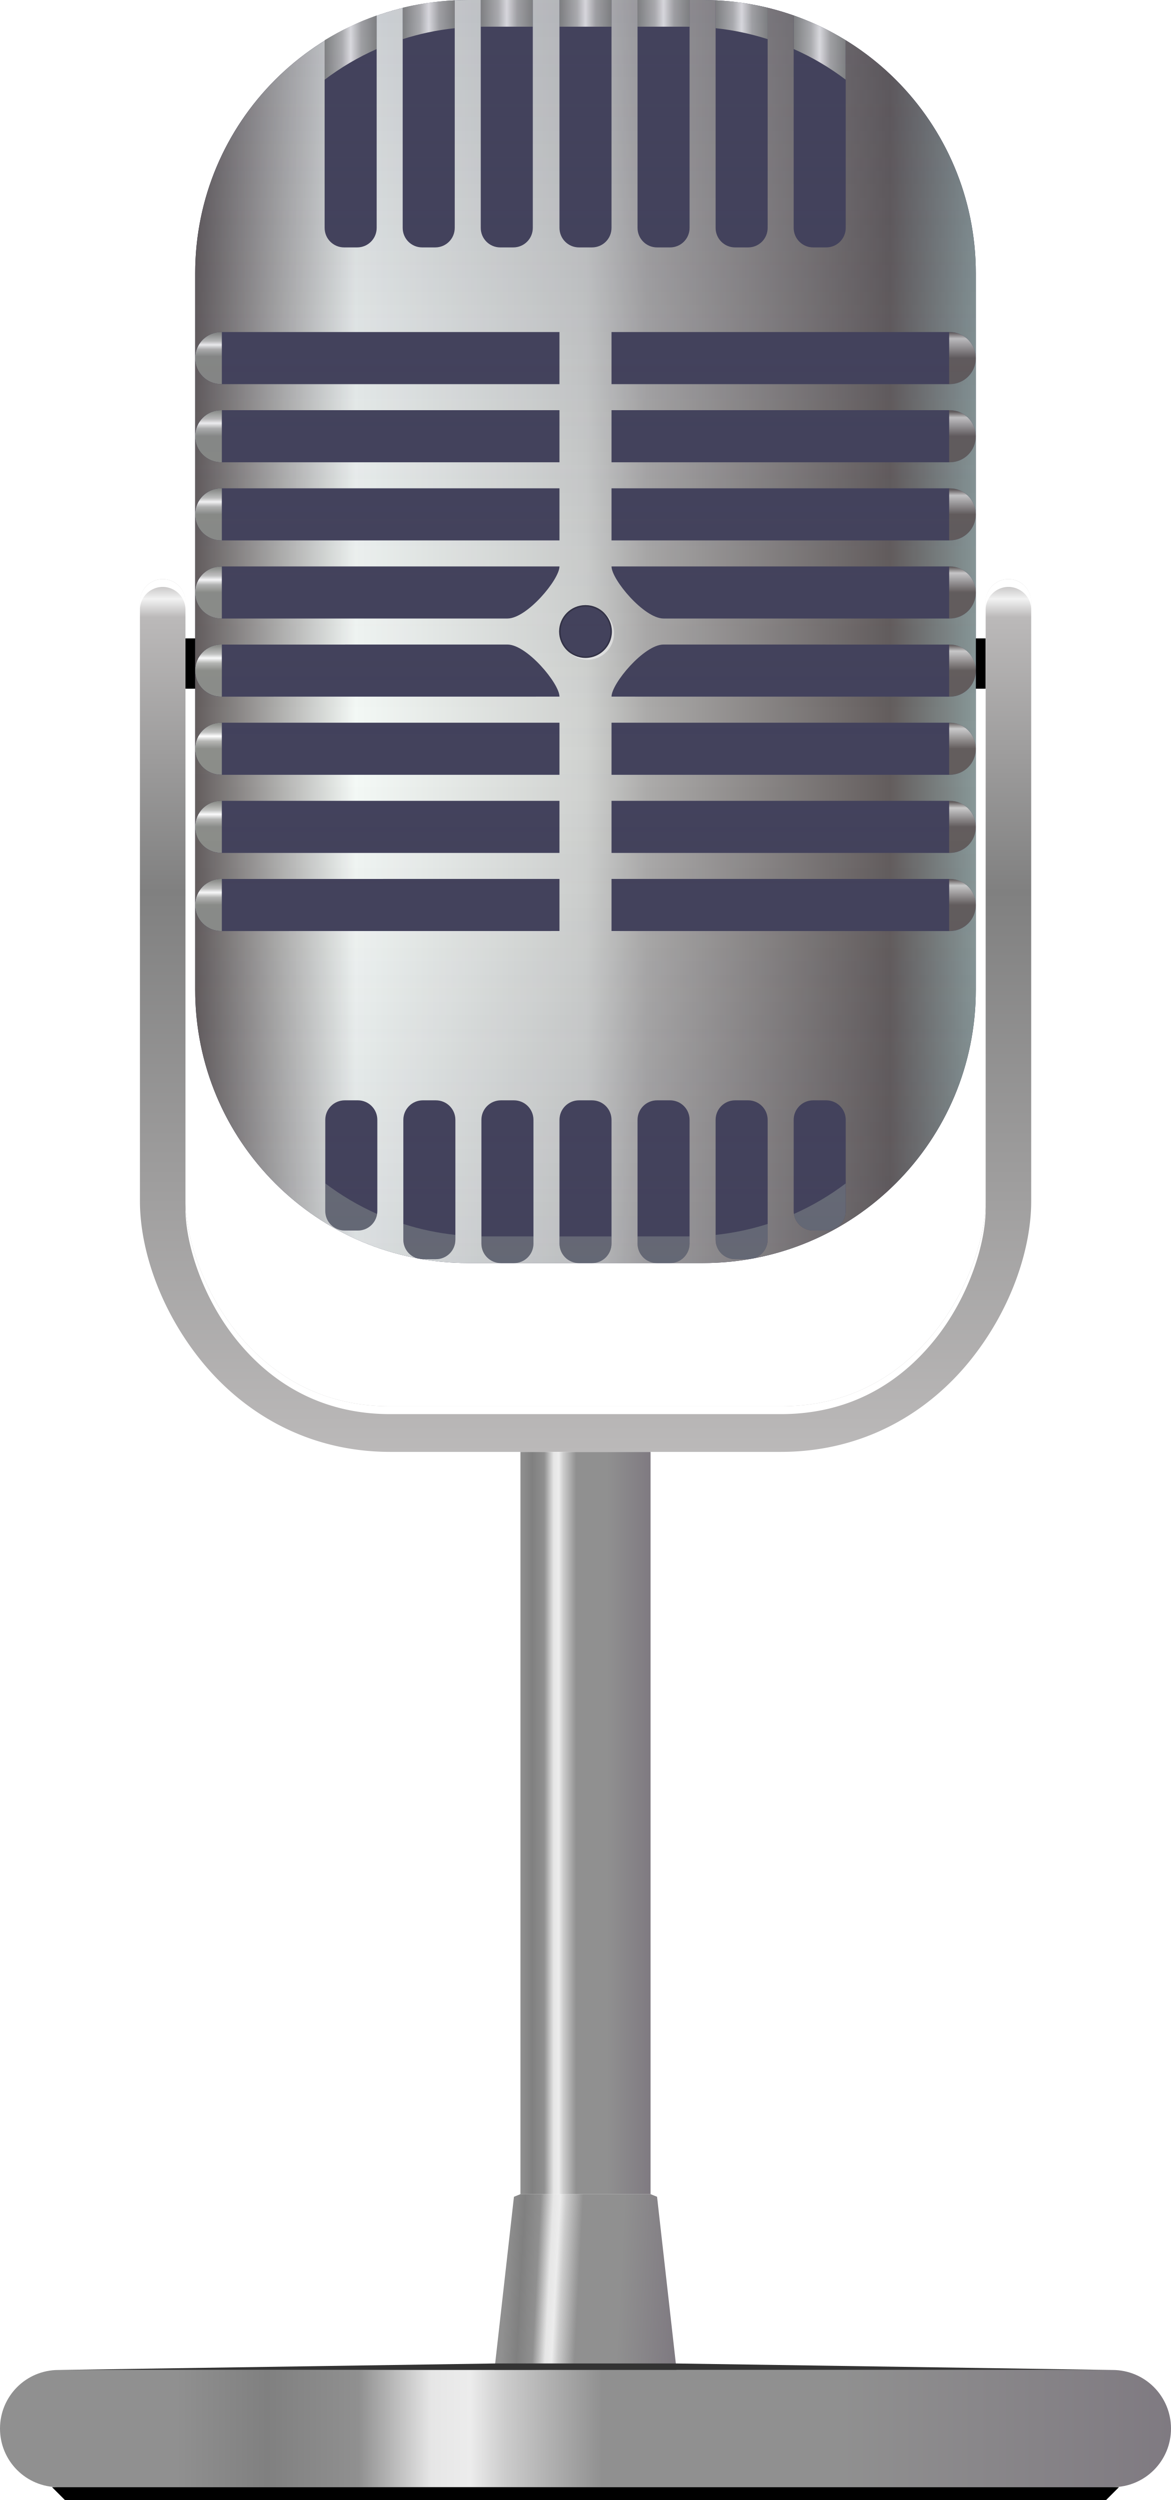 <?xml version="1.0" encoding="UTF-8"?>
<svg version="1.1" viewBox="0 0 900 1920" xmlns="http://www.w3.org/2000/svg" xmlns:xlink="http://www.w3.org/1999/xlink">
<defs>
<linearGradient id="c">
<stop stop-color="#909090" offset="0"/>
<stop stop-color="#808080" offset=".091"/>
<stop stop-color="#909090" offset=".183"/>
<stop stop-color="#e6e6e6" offset=".256"/>
<stop stop-color="#ececec" offset=".295"/>
<stop stop-color="#ccc" offset=".33"/>
<stop stop-color="#909090" offset=".428"/>
<stop stop-color="#909090" offset=".667"/>
<stop stop-color="#7f7a81" offset="1"/>
</linearGradient>
<linearGradient id="b">
<stop stop-color="#635d5d" offset="0"/>
<stop stop-color="#ccc" offset=".765"/>
<stop stop-color="#635d5d" offset="1"/>
</linearGradient>
<linearGradient id="a">
<stop stop-color="#8c8e8a" offset="0"/>
<stop stop-color="#c5c6c4" offset=".339"/>
<stop stop-color="#fff" offset=".5"/>
<stop stop-color="#b7b8b6" offset=".698"/>
<stop stop-color="#8c8e8a" stop-opacity=".998" offset="1"/>
</linearGradient>
<linearGradient id="af" x1="6460" x2="7060" y1="527.37" y2="527.37" gradientUnits="userSpaceOnUse">
<stop stop-color="#635d5d" offset="0"/>
<stop stop-color="#f5faf7" offset=".205"/>
<stop stop-color="#d0d2d0" offset=".501"/>
<stop stop-color="#acabaa" offset=".579"/>
<stop stop-color="#635d5d" offset=".89"/>
<stop stop-color="#899999" offset="1"/>
</linearGradient>
<linearGradient id="ae" x1="6740" x2="6780" y1="52.625" y2="52.625" gradientUnits="userSpaceOnUse" xlink:href="#a"/>
<linearGradient id="ad" x1="6799.5" x2="6840.5" y1="52.643" y2="52.643" gradientUnits="userSpaceOnUse" xlink:href="#a"/>
<linearGradient id="ac" x1="6859.5" x2="6900.5" y1="57.612" y2="57.612" gradientUnits="userSpaceOnUse" xlink:href="#a"/>
<linearGradient id="ab" x1="6919.5" x2="6960.5" y1="79.072" y2="79.072" gradientUnits="userSpaceOnUse" xlink:href="#a"/>
<linearGradient id="aa" x1="6679" x2="6720" y1="52.643" y2="52.643" gradientUnits="userSpaceOnUse" xlink:href="#a"/>
<linearGradient id="z" x1="6619" x2="6660" y1="57.612" y2="57.612" gradientUnits="userSpaceOnUse" xlink:href="#a"/>
<linearGradient id="y" x1="6559" x2="6600" y1="79.072" y2="79.072" gradientUnits="userSpaceOnUse" xlink:href="#a"/>
<linearGradient id="x" x1="6481" x2="6481" y1="298.24" y2="316.07" gradientUnits="userSpaceOnUse" xlink:href="#a"/>
<linearGradient id="w" x1="6481" x2="6481" y1="718.21" y2="737.35" gradientUnits="userSpaceOnUse" xlink:href="#a"/>
<linearGradient id="v" x1="6481" x2="6481" y1="658.21" y2="677.35" gradientUnits="userSpaceOnUse" xlink:href="#a"/>
<linearGradient id="u" x1="6481" x2="6481" y1="598.21" y2="617.35" gradientUnits="userSpaceOnUse" xlink:href="#a"/>
<linearGradient id="t" x1="6481" x2="6481" y1="538.21" y2="557.35" gradientUnits="userSpaceOnUse" xlink:href="#a"/>
<linearGradient id="s" x1="6481" x2="6481" y1="477.85" y2="497.38" gradientUnits="userSpaceOnUse" xlink:href="#a"/>
<linearGradient id="r" x1="6481" x2="6481" y1="418.24" y2="437.38" gradientUnits="userSpaceOnUse" xlink:href="#a"/>
<linearGradient id="q" x1="6481" x2="6481" y1="357.47" y2="377.38" gradientUnits="userSpaceOnUse" xlink:href="#a"/>
<linearGradient id="p" x1="7039.5" x2="7039.5" y1="317.38" y2="297.74" gradientUnits="userSpaceOnUse" xlink:href="#b"/>
<linearGradient id="o" x1="7039" x2="7039" y1="557.35" y2="537.8" gradientUnits="userSpaceOnUse" xlink:href="#b"/>
<linearGradient id="n" x1="7039" x2="7039" y1="617.35" y2="597.26" gradientUnits="userSpaceOnUse" xlink:href="#b"/>
<linearGradient id="m" x1="7039" x2="7039" y1="677.35" y2="658.35" gradientUnits="userSpaceOnUse" xlink:href="#b"/>
<linearGradient id="l" x1="7039" x2="7039" y1="737.35" y2="717.8" gradientUnits="userSpaceOnUse" xlink:href="#b"/>
<linearGradient id="k" x1="7039" x2="7039" y1="497.38" y2="477.83" gradientUnits="userSpaceOnUse" xlink:href="#b"/>
<linearGradient id="j" x1="7039" x2="7039" y1="437.38" y2="418.37" gradientUnits="userSpaceOnUse" xlink:href="#b"/>
<linearGradient id="i" x1="7039" x2="7039" y1="377.38" y2="358.64" gradientUnits="userSpaceOnUse" xlink:href="#b"/>
<filter id="ai" x="-.012" y="-.012" width="1.025" height="1.023" color-interpolation-filters="sRGB">
<feGaussianBlur stdDeviation="0.176"/>
</filter>
<filter id="ah" x="-.024" y="-.024" width="1.048" height="1.048" color-interpolation-filters="sRGB">
<feGaussianBlur stdDeviation="0.406"/>
</filter>
<clipPath id="aj">
<circle cx="6760" cy="527.36" r="20.286" fill="#43425c"/>
</clipPath>
<linearGradient id="h" x1="7060" x2="7060" y1="1408.4" y2="-165.89" gradientUnits="userSpaceOnUse">
<stop stop-color="#43425c" offset="0"/>
<stop stop-color="#43425c" stop-opacity="0" offset=".5"/>
<stop stop-color="#43425c" offset="1"/>
</linearGradient>
<linearGradient id="g" x1="7102.5" x2="7102.5" y1="1158.1" y2="489.62" gradientUnits="userSpaceOnUse">
<stop stop-color="#bbb9b9" offset="0"/>
<stop stop-color="#808080" offset=".645"/>
<stop stop-color="#bbb9b9" offset=".96"/>
<stop stop-color="#f2f2f2" offset=".981"/>
<stop stop-color="#bbb9b9" offset="1"/>
</linearGradient>
<filter id="ag" x="-.012" y="-.012" width="1.023" height="1.025" color-interpolation-filters="sRGB">
<feGaussianBlur stdDeviation="3.316"/>
</filter>
<linearGradient id="f" x1="6710" x2="6810" y1="1442.4" y2="1442.4" gradientUnits="userSpaceOnUse" xlink:href="#c"/>
<linearGradient id="e" x1="6445.7" x2="7210.5" y1="1907.4" y2="1907.4" gradientUnits="userSpaceOnUse" xlink:href="#c"/>
<linearGradient id="d" x1="6698.4" x2="6830.6" y1="1787.9" y2="1794.9" gradientUnits="userSpaceOnUse" xlink:href="#c"/>
</defs>
<g transform="translate(-6310,-42.375)">
<rect x="6452.5" y="532.63" width="615" height="38.642" fill-rule="evenodd"/>
<path d="m6670 42.375c-116.34 0-210 93.66-210 210v550c0 116.34 93.66 210 210 210h180c116.34 0 210-93.66 210-210v-550c0-116.34-93.66-210-210-210h-180z" fill="#43425c"/>
<path d="m6740 42.375v20.5h40v-20.5h-40z" fill="url(#ae)"/>
<path d="m6800 42.375v20.5h38.375c0.542 0 1.084 0.027 1.625 0.031v-20.531h-40z" fill="url(#ad)"/>
<path d="m6860 42.625v21.406c13.811 1.464 27.182 4.31 40 8.406v-24.094-0.031c-0.32-0.078-0.648-0.143-0.969-0.219-0.994-0.236-2.001-0.465-3-0.688-0.304-0.068-0.601-0.153-0.906-0.219-0.898-0.195-1.785-0.379-2.688-0.562-0.218-0.044-0.438-0.081-0.656-0.125-1.496-0.3-2.993-0.576-4.5-0.844-1.447-0.257-2.918-0.491-4.375-0.719-0.283-0.044-0.56-0.113-0.844-0.156-0.581-0.088-1.167-0.166-1.75-0.25-1.16-0.167-2.334-0.321-3.5-0.469-3.511-0.444-7.029-0.793-10.594-1.062-1.782-0.135-3.58-0.253-5.375-0.344-0.28-0.014-0.564-0.018-0.844-0.031z" fill="url(#ac)"/>
<path d="m6920 54.25v25.781c14.296 6.323 27.704 14.239 40 23.562v-30.312c-1.565-0.96-3.158-1.893-4.75-2.812-1.189-0.687-2.39-1.367-3.594-2.031-0.408-0.225-0.809-0.465-1.219-0.688-0.062-0.033-0.126-0.06-0.188-0.094-0.744-0.403-1.5-0.793-2.25-1.188-0.753-0.396-1.491-0.8-2.25-1.188-0.062-0.032-0.125-0.062-0.188-0.094-1.449-0.738-2.907-1.451-4.375-2.156-0.197-0.095-0.396-0.187-0.594-0.281-1.337-0.637-2.679-1.266-4.031-1.875-0.865-0.39-1.722-0.778-2.594-1.156-1.119-0.486-2.246-0.971-3.375-1.438-0.052-0.021-0.104-0.041-0.156-0.062-0.147-0.06-0.291-0.127-0.438-0.188-1.571-0.644-3.159-1.237-4.75-1.844-1.739-0.664-3.489-1.319-5.25-1.938z" fill="url(#ab)"/>
<path d="m6740 991.88v5.5c0 8.31 6.69 15 15 15h10c8.31 0 15-6.69 15-15v-5.5h-40z" fill="#6a6e79"/>
<path d="m6840 991.84c-0.541 4e-3 -1.083 0.031-1.625 0.031h-38.375v5.5c0 8.31 6.69 15 15 15h10c8.31 0 15-6.69 15-15v-5.531z" fill="#6a6e79"/>
<path d="m6900 982.31c-12.818 4.096-26.189 6.943-40 8.406v3.656c0 8.31 6.69 15 15 15h10c0.318 0 0.624-0.043 0.938-0.063 1.173-0.201 2.365-0.405 3.531-0.625 0.022 0 0.041-0.027 0.062-0.031 6.079-1.914 10.469-7.554 10.469-14.281v-12.062z" fill="#6a6e79"/>
<path d="m6960 951.16c-12.241 9.281-25.589 17.16-39.812 23.469 1.084 7.23 7.271 12.75 14.812 12.75h10c8.31 0 15-6.69 15-15v-21.219z" fill="#6a6e79"/>
<path d="m7039.5 297.38v40h0.5c11.08 0 20-8.92 20-20s-8.92-20-20-20h-0.5z" fill="url(#p)"/>
<path d="m7039.5 357.38v40h0.5c11.08 0 20-8.92 20-20s-8.92-20-20-20h-0.5z" fill="url(#i)"/>
<path d="m7039.5 417.38v40h0.5c11.08 0 20-8.92 20-20s-8.92-20-20-20h-0.5z" fill="url(#j)"/>
<path d="m7039.5 477.38v40h0.5c11.08 0 20-8.92 20-20s-8.92-20-20-20h-0.5z" fill="url(#k)"/>
<path d="m6480.5 297.38v40h-0.5c-11.08 0-20-8.92-20-20s8.92-20 20-20h0.5z" fill="url(#x)"/>
<path d="m6480.5 357.38v40h-0.5c-11.08 0-20-8.92-20-20s8.92-20 20-20h0.5z" fill="url(#q)"/>
<path d="m6480.5 417.38v40h-0.5c-11.08 0-20-8.92-20-20s8.92-20 20-20h0.5z" fill="url(#r)"/>
<path d="m6480.5 477.38v40h-0.5c-11.08 0-20-8.92-20-20s8.92-20 20-20h0.5z" fill="url(#s)"/>
<path d="m7039.5 757.35v-40h0.5c11.08 0 20 8.92 20 20s-8.92 20-20 20h-0.5z" fill="url(#l)"/>
<path d="m7039.5 697.35v-40h0.5c11.08 0 20 8.92 20 20s-8.92 20-20 20h-0.5z" fill="url(#m)"/>
<path d="m7039.5 637.35v-40h0.5c11.08 0 20 8.92 20 20s-8.92 20-20 20h-0.5z" fill="url(#n)"/>
<path d="m7039.5 577.35v-40h0.5c11.08 0 20 8.92 20 20s-8.92 20-20 20h-0.5z" fill="url(#o)"/>
<path d="m6480.5 757.35v-40h-0.5c-11.08 0-20 8.92-20 20s8.92 20 20 20h0.5z" fill="url(#w)"/>
<path d="m6480.5 697.35v-40h-0.5c-11.08 0-20 8.92-20 20s8.92 20 20 20h0.5z" fill="url(#v)"/>
<path d="m6480.5 637.35v-40h-0.5c-11.08 0-20 8.92-20 20s8.92 20 20 20h0.5z" fill="url(#u)"/>
<path d="m6480.5 577.35v-40h-0.5c-11.08 0-20 8.92-20 20s8.92 20 20 20h0.5z" fill="url(#t)"/>
<path d="m6719.5 42.375v20.5h-38.375c-0.542 0-1.084 0.027-1.625 0.031v-20.531h40z" fill="url(#aa)"/>
<path d="m6659.5 42.625v21.406c-13.811 1.464-27.182 4.31-40 8.406v-24.094-0.031c0.32-0.078 0.648-0.143 0.969-0.219 0.994-0.236 2.001-0.465 3-0.688 0.304-0.068 0.601-0.153 0.906-0.219 0.898-0.195 1.785-0.379 2.688-0.562 0.218-0.044 0.438-0.081 0.656-0.125 1.496-0.3 2.993-0.576 4.5-0.844 1.447-0.257 2.918-0.491 4.375-0.719 0.283-0.044 0.56-0.113 0.844-0.156 0.581-0.088 1.167-0.166 1.75-0.25 1.16-0.167 2.334-0.321 3.5-0.469 3.511-0.444 7.029-0.793 10.594-1.062 1.782-0.135 3.58-0.253 5.375-0.344 0.28-0.014 0.564-0.018 0.844-0.031z" fill="url(#z)"/>
<path d="m6599.5 54.25v25.781c-14.296 6.323-27.704 14.239-40 23.562v-30.312c1.565-0.96 3.158-1.893 4.75-2.812 1.189-0.687 2.39-1.367 3.594-2.031 0.408-0.225 0.809-0.465 1.219-0.688 0.062-0.033 0.126-0.06 0.188-0.094 0.744-0.403 1.5-0.793 2.25-1.188 0.753-0.396 1.491-0.8 2.25-1.188 0.062-0.032 0.125-0.062 0.188-0.094 1.449-0.738 2.907-1.451 4.375-2.156 0.197-0.095 0.396-0.187 0.594-0.281 1.337-0.637 2.679-1.266 4.031-1.875 0.865-0.39 1.722-0.778 2.594-1.156 1.119-0.486 2.246-0.971 3.375-1.438 0.052-0.021 0.104-0.041 0.156-0.062 0.147-0.06 0.291-0.127 0.438-0.188 1.571-0.644 3.159-1.237 4.75-1.844 1.739-0.664 3.489-1.319 5.25-1.938z" fill="url(#y)"/>
<path d="m6680 991.84c0.541 4e-3 1.083 0.031 1.625 0.031h38.375v5.5c0 8.31-6.69 15-15 15h-10c-8.31 0-15-6.69-15-15v-5.531z" fill="#6a6e79"/>
<path d="m6620 982.31c12.818 4.096 26.189 6.943 40 8.406v3.656c0 8.31-6.69 15-15 15h-10c-0.318 0-0.624-0.043-0.938-0.063-1.173-0.201-2.365-0.405-3.531-0.625-0.022 0-0.041-0.027-0.062-0.031-6.079-1.914-10.469-7.554-10.469-14.281v-12.062z" fill="#6a6e79"/>
<path d="m6560 951.16c12.241 9.281 25.589 17.16 39.812 23.469-1.084 7.23-7.271 12.75-14.812 12.75h-10c-8.31 0-15-6.69-15-15v-21.219z" fill="#6a6e79"/>
<path d="m6670 42.375c-3.52 0-7.023 0.112-10.5 0.281v174.72c0 8.31-6.69 15-15 15h-10c-8.31 0-15-6.69-15-15v-168.94c-6.802 1.667-13.48 3.66-20 5.969v162.97c0 8.31-6.69 15-15 15h-10c-8.31 0-15-6.69-15-15v-143.78c-59.803 36.931-99.5 103.04-99.5 178.78v65c0-11.08 8.92-20 20-20h260v40h-260c-11.08 0-20-8.92-20-20v60c0-11.08 8.92-20 20-20h260v40h-260c-11.08 0-20-8.92-20-20v60c0-11.08 8.92-20 20-20h260v40h-260c-11.08 0-20-8.92-20-20v60c0-11.08 8.92-20 20-20h260c0 9.987-25 40.001-40 40h-220c-11.08 0-20-8.92-20-20v60c0-11.08 8.92-20 20-20l220-0.031c15-8.7e-4 40 30.013 40 40l-260 0.031c-11.08 0-20-8.92-20-20v60c0-11.08 8.92-20 20-20h260v40h-260c-11.08 0-20-8.92-20-20v60c0-11.08 8.92-20 20-20h260v40h-260c-11.08 0-20-8.92-20-20v60c0-11.08 8.92-20 20-20l260-0.031v40l-260 0.031c-11.08 0-20-8.92-20-20v65c0 102.83 73.166 187.94 170.5 206.31-6.099-1.902-10.5-7.571-10.5-14.312v-92c0-8.31 6.69-15 15-15h10c8.31 0 15 6.69 15 15v92c0 8.31-6.69 15-15 15h-10c-0.318 0-0.624-0.043-0.938-0.063 11.67 1.996 23.68 3.062 35.938 3.062h25c-8.31 0-15-6.69-15-15v-95c0-8.31 6.69-15 15-15h10c8.31 0 15 6.69 15 15v95c0 8.31-6.69 15-15 15h50c-8.31 0-15-6.69-15-15v-95c0-8.31 6.69-15 15-15h10c8.31 0 15 6.69 15 15v95c0 8.31-6.69 15-15 15h50c-8.31 0-15-6.69-15-15v-95c0-8.31 6.69-15 15-15h10c8.31 0 15 6.69 15 15v95c0 8.31-6.69 15-15 15h25c12.257 0 24.267-1.066 35.938-3.062-0.313 0.019-0.619 0.063-0.938 0.063h-10c-8.31 0-15-6.69-15-15v-92c0-8.31 6.69-15 15-15h10c8.31 0 15 6.69 15 15v92c0 6.742-4.401 12.41-10.5 14.312 97.334-18.376 170.5-103.48 170.5-206.31v-65c0 11.08-8.92 20-20 20l-260-0.031v-40l260 0.031c11.08 0 20 8.92 20 20v-60c0 11.08-8.92 20-20 20h-260v-40h260c11.08 0 20 8.92 20 20v-60c0 11.08-8.92 20-20 20h-260v-40h260c11.08 0 20 8.92 20 20v-60c0 11.08-8.92 20-20 20l-260-0.031c0-9.987 25-40.001 40-40l220 0.031c11.08 0 20 8.92 20 20v-60c0 11.08-8.92 20-20 20h-220c-15 8.7e-4 -40-30.013-40-40h260c11.08 0 20 8.92 20 20v-60c0 11.08-8.92 20-20 20h-260v-40h260c11.08 0 20 8.92 20 20v-60c0 11.08-8.92 20-20 20h-260v-40h260c11.08 0 20 8.92 20 20v-60c0 11.08-8.92 20-20 20h-260v-40h260c11.08 0 20 8.92 20 20v-65c0-75.949-39.917-142.22-100-179.09v144.09c0 8.31-6.69 15-15 15h-10c-8.31 0-15-6.69-15-15v-163.12c-6.52-2.291-13.199-4.257-20-5.906v169.03c0 8.31-6.69 15-15 15h-10c-8.31 0-15-6.69-15-15v-174.75c-3.313-0.154-6.648-0.25-10-0.25h-10v175c0 8.31-6.69 15-15 15h-10c-8.31 0-15-6.69-15-15v-175h-20v175c0 8.31-6.69 15-15 15h-10c-8.31 0-15-6.69-15-15v-175h-20.5v175c0 8.31-6.69 15-15 15h-10c-8.31 0-15-6.69-15-15v-175h-9.5zm226.03 5.031c1 0.222 2.006 0.451 3 0.688-0.999-0.237-1.995-0.464-3-0.688zm34.563 10.875c1.129 0.467 2.256 0.952 3.375 1.438-1.123-0.488-2.241-0.969-3.375-1.438zm-355.59 829.09h10c8.31 0 15 6.69 15 15v70c0 8.31-6.69 15-15 15h-10c-8.31 0-15-6.69-15-15v-70c0-8.31 6.69-15 15-15zm360 0h10c8.31 0 15 6.69 15 15v70c0 8.31-6.69 15-15 15h-10c-8.31 0-15-6.69-15-15v-70c0-8.31 6.69-15 15-15z" fill="url(#af)"/>
<path d="m6434.8 487.11a17.502 17.502 0 0 0-17.25 17.75v460c0 36.418 15.096 82.635 46.531 121.84 31.436 39.209 80.738 70.656 145.97 70.656h150 150c65.23 0 114.53-31.447 145.97-70.656 31.436-39.209 46.531-85.426 46.531-121.84v-460a17.502 17.502 0 0 0-17.75-17.75 17.502 17.502 0 0 0-17.25 17.75v460c0 26.046-12.647 67.294-38.844 99.969-26.197 32.675-64.415 57.531-118.66 57.531h-150-150c-54.241 0-92.46-24.857-118.66-57.531-26.197-32.675-38.844-73.922-38.844-99.969v-460a17.502 17.502 0 0 0-17.75-17.75z" color="#000000" fill="url(#g)" style="block-progression:tb;text-decoration-line:none;text-indent:0;text-transform:none"/>
<rect x="6710" y="1157.4" width="100" height="570" ry="0" fill="url(#f)"/>
<path d="m6705 1729.4-15 133h140l-15-133-4.93-2h-100.11z" fill="url(#d)"/>
<path d="m6355 1862.4c-24.93 0-45 20.07-45 45s20.07 45 45 45h810c24.93 0 45-20.07 45-45s-20.07-45-45-45z" fill="url(#e)"/>
<path d="m6350 1952.4 10 10h800l10-10z"/>
<path d="m6691 1857.4-336 5h405 405l-336-5h-69-69z" fill="#333"/>
<circle cx="6760" cy="527.36" r="20.286" fill="#43425c"/>
<path d="m6773.8 512.5a20.286 20.286 0 0 1 6.512 14.857 20.286 20.286 0 0 1-20.285 20.287 20.286 20.286 0 0 1-12.123-4.053 20.286 20.286 0 0 0 13.771 5.426 20.286 20.286 0 0 0 20.285-20.285 20.286 20.286 0 0 0-8.16-16.232z" fill="#fff" filter="url(#ai)" opacity=".7"/>
<path d="m6760 507.08a20.286 20.286 0 0 0-20.285 20.285 20.286 20.286 0 0 0 20.285 20.287 20.286 20.286 0 0 0 20.285-20.287 20.286 20.286 0 0 0-20.285-20.285zm0 1.162a19.124 19.124 0 0 1 19.123 19.123 19.124 19.124 0 0 1-19.123 19.125 19.124 19.124 0 0 1-19.123-19.125 19.124 19.124 0 0 1 19.123-19.123z" clip-path="url(#aj)" filter="url(#ah)" opacity=".5"/>
<path d="m6670 42.375c-3.522 0-7.022 0.088-10.5 0.258v-0.008c-0.28 0.013-0.564 0.017-0.844 0.031-1.794 0.09-3.593 0.209-5.375 0.344-3.564 0.27-7.082 0.619-10.594 1.062-1.166 0.148-2.34 0.302-3.5 0.469-0.583 0.084-1.169 0.162-1.75 0.25-0.284 0.043-0.56 0.112-0.844 0.156-1.457 0.228-2.928 0.462-4.375 0.719-1.507 0.268-3.004 0.544-4.5 0.844-0.218 0.044-0.438 0.081-0.656 0.125-0.902 0.184-1.79 0.367-2.688 0.562-0.305 0.066-0.602 0.151-0.906 0.219-1 0.222-2.006 0.451-3 0.688-0.321 0.076-0.649 0.141-0.969 0.219v0.031 0.094c-0.379 0.093-0.754 0.198-1.133 0.293-0.78 0.196-1.558 0.397-2.334 0.602-0.907 0.239-1.813 0.48-2.715 0.73-0.768 0.213-1.533 0.433-2.297 0.654-0.922 0.267-1.843 0.539-2.76 0.818-0.681 0.208-1.359 0.422-2.037 0.637-1.017 0.321-2.031 0.646-3.041 0.982-0.549 0.183-1.096 0.371-1.643 0.559-0.679 0.233-1.365 0.454-2.041 0.693v-0.156c-1.761 0.619-3.511 1.274-5.25 1.938-1.591 0.607-3.179 1.2-4.75 1.844-0.147 0.06-0.291 0.127-0.438 0.188-0.052 0.021-0.104 0.041-0.156 0.062-1.129 0.467-2.256 0.952-3.375 1.438-0.871 0.378-1.729 0.766-2.594 1.156-1.352 0.609-2.695 1.238-4.031 1.875-0.197 0.094-0.397 0.187-0.594 0.281-1.468 0.705-2.926 1.419-4.375 2.156-0.062 0.032-0.126 0.062-0.188 0.094-0.759 0.387-1.497 0.791-2.25 1.188-0.75 0.394-1.506 0.784-2.25 1.188-0.062 0.033-0.126 0.06-0.188 0.094-0.41 0.223-0.811 0.462-1.219 0.688-1.204 0.664-2.405 1.344-3.594 2.031-1.592 0.92-3.185 1.852-4.75 2.812v0.312c-0.122 0.075-0.242 0.153-0.363 0.229-1.645 1.021-3.276 2.062-4.891 3.127-0.135 0.089-0.271 0.178-0.406 0.268-0.862 0.571-1.719 1.149-2.572 1.732-0.077 0.053-0.154 0.105-0.231 0.158-1.658 1.138-3.297 2.299-4.92 3.482-0.133 0.097-0.264 0.194-0.397 0.291-2.45 1.796-4.859 3.646-7.227 5.545-0.259 0.207-0.518 0.414-0.775 0.623-2.292 1.856-4.544 3.758-6.754 5.707-0.287 0.254-0.573 0.509-0.859 0.764-2.165 1.931-4.289 3.906-6.371 5.924-0.318 0.308-0.634 0.616-0.949 0.926-1.103 1.082-2.193 2.175-3.272 3.281-0.294 0.302-0.59 0.603-0.883 0.906-0.603 0.626-1.2 1.257-1.795 1.891-0.354 0.377-0.707 0.755-1.059 1.135-0.94 1.015-1.869 2.04-2.789 3.074-0.376 0.422-0.753 0.843-1.125 1.268-0.562 0.641-1.118 1.287-1.672 1.936-0.351 0.41-0.698 0.823-1.045 1.236-0.795 0.946-1.582 1.899-2.361 2.859-0.469 0.578-0.937 1.157-1.4 1.74-0.452 0.569-0.902 1.141-1.348 1.715-0.474 0.609-0.941 1.225-1.408 1.84-0.655 0.863-1.305 1.73-1.947 2.603-0.451 0.614-0.901 1.229-1.346 1.848-0.405 0.564-0.809 1.127-1.209 1.695-0.711 1.011-1.416 2.027-2.109 3.051-0.359 0.529-0.709 1.065-1.062 1.598-0.412 0.62-0.821 1.241-1.227 1.865-0.388 0.598-0.776 1.195-1.158 1.797-0.65 1.024-1.291 2.054-1.924 3.09-0.332 0.544-0.659 1.093-0.986 1.641-0.438 0.732-0.872 1.466-1.301 2.203-0.31 0.534-0.62 1.067-0.926 1.603-0.627 1.1-1.244 2.208-1.852 3.32-0.29 0.531-0.574 1.064-0.859 1.598-0.418 0.781-0.83 1.566-1.238 2.353-0.266 0.513-0.535 1.024-0.797 1.539-0.586 1.153-1.158 2.313-1.723 3.478-0.252 0.521-0.502 1.043-0.75 1.566-0.422 0.889-0.836 1.782-1.246 2.678-0.208 0.456-0.42 0.91-0.625 1.367-0.563 1.254-1.11 2.516-1.649 3.783-0.177 0.417-0.353 0.835-0.527 1.254-0.494 1.183-0.978 2.372-1.451 3.566-0.078 0.197-0.161 0.391-0.238 0.588-0.522 1.332-1.026 2.672-1.522 4.018-0.168 0.457-0.335 0.915-0.5 1.373-0.488 1.354-0.97 2.711-1.432 4.078-0.053 0.156-0.102 0.313-0.154 0.469-0.415 1.24-0.816 2.488-1.209 3.738-0.148 0.47-0.295 0.94-0.439 1.412-0.42 1.372-0.83 2.749-1.223 4.133-0.075 0.264-0.147 0.53-0.221 0.795-0.356 1.275-0.7 2.555-1.033 3.84-0.085 0.327-0.169 0.653-0.252 0.98-0.37 1.458-0.728 2.922-1.068 4.393-0.073 0.316-0.141 0.633-0.213 0.949-0.279 1.233-0.547 2.47-0.805 3.711-0.079 0.383-0.159 0.765-0.236 1.148-0.293 1.457-0.575 2.919-0.838 4.387-0.062 0.346-0.119 0.693-0.18 1.039-0.219 1.257-0.428 2.518-0.625 3.783-0.056 0.359-0.114 0.717-0.168 1.076-0.226 1.507-0.434 3.02-0.629 4.537-0.04 0.31-0.077 0.621-0.115 0.932-0.169 1.368-0.326 2.739-0.469 4.115-0.029 0.281-0.062 0.562-0.09 0.844-0.152 1.525-0.287 3.056-0.406 4.59-0.031 0.397-0.057 0.795-0.086 1.193-0.1 1.384-0.19 2.771-0.264 4.162-0.011 0.215-0.026 0.429-0.037 0.645-0.078 1.571-0.134 3.148-0.178 4.729-0.01 0.377-0.019 0.755-0.027 1.133-0.036 1.609-0.06 3.22-0.06 4.838v304.97 0.025 59.975 0.025 59.975 0.025 59.975 0.025 65c0 1.73 0.023 3.454 0.065 5.174 0.013 0.535 0.038 1.067 0.055 1.602 0.036 1.155 0.074 2.311 0.129 3.461 0.032 0.681 0.075 1.36 0.113 2.039 0.059 1.029 0.122 2.057 0.195 3.082 0.05 0.703 0.107 1.404 0.164 2.106 0.081 0.988 0.168 1.973 0.262 2.957 0.067 0.701 0.137 1.402 0.211 2.102 0.108 1.025 0.225 2.047 0.348 3.068 0.077 0.64 0.154 1.28 0.236 1.918 0.133 1.023 0.279 2.041 0.426 3.059 0.098 0.676 0.191 1.353 0.295 2.027 0.167 1.081 0.348 2.157 0.531 3.232 0.093 0.545 0.178 1.092 0.275 1.635 0.29 1.627 0.6 3.246 0.928 4.859 0.065 0.319 0.137 0.635 0.203 0.953 0.273 1.31 0.553 2.617 0.85 3.918 0.122 0.534 0.253 1.065 0.379 1.598 0.253 1.07 0.508 2.138 0.777 3.201 0.156 0.617 0.319 1.231 0.48 1.846 0.251 0.958 0.507 1.913 0.771 2.865 0.189 0.679 0.383 1.357 0.578 2.033 0.264 0.914 0.533 1.826 0.809 2.734 0.195 0.644 0.392 1.287 0.594 1.928 0.31 0.986 0.629 1.966 0.953 2.945 0.183 0.552 0.362 1.106 0.549 1.656 0.382 1.123 0.777 2.241 1.178 3.356 0.149 0.415 0.292 0.833 0.443 1.246 1.131 3.089 2.334 6.144 3.603 9.162 0.127 0.302 0.26 0.6 0.389 0.9 0.501 1.174 1.006 2.345 1.527 3.508 0.231 0.515 0.47 1.026 0.705 1.539 0.438 0.956 0.879 1.91 1.33 2.857 0.271 0.569 0.548 1.135 0.824 1.701 0.422 0.865 0.846 1.728 1.279 2.586 0.306 0.607 0.616 1.211 0.928 1.814 0.442 0.855 0.892 1.705 1.346 2.553 0.299 0.559 0.597 1.118 0.9 1.674 0.481 0.88 0.972 1.754 1.465 2.627 0.302 0.535 0.601 1.073 0.908 1.605 0.554 0.961 1.122 1.914 1.691 2.865 0.248 0.415 0.491 0.835 0.742 1.248 0.824 1.355 1.66 2.702 2.514 4.037 0.166 0.26 0.339 0.515 0.506 0.773 0.711 1.101 1.429 2.196 2.16 3.283 0.268 0.399 0.543 0.792 0.815 1.19 0.627 0.918 1.256 1.835 1.897 2.742 0.362 0.513 0.731 1.02 1.098 1.529 0.552 0.767 1.106 1.532 1.668 2.291 0.406 0.548 0.817 1.093 1.228 1.637 0.581 0.769 1.166 1.536 1.758 2.297 0.36 0.464 0.722 0.926 1.086 1.387 0.657 0.831 1.323 1.654 1.992 2.475 0.356 0.436 0.711 0.873 1.07 1.307 0.651 0.785 1.312 1.562 1.975 2.338 0.39 0.456 0.776 0.916 1.17 1.369 0.788 0.906 1.587 1.803 2.391 2.695 0.249 0.277 0.492 0.559 0.742 0.834 1.053 1.158 2.12 2.303 3.199 3.438 0.407 0.427 0.822 0.846 1.232 1.27 0.701 0.724 1.401 1.448 2.111 2.162 0.464 0.466 0.936 0.925 1.404 1.387 0.655 0.646 1.311 1.291 1.975 1.928 0.515 0.494 1.035 0.984 1.555 1.473 0.64 0.602 1.282 1.203 1.93 1.797 0.541 0.496 1.087 0.988 1.633 1.478 0.619 0.556 1.242 1.108 1.867 1.656 0.58 0.509 1.162 1.017 1.748 1.52 0.647 0.555 1.299 1.103 1.953 1.65 0.539 0.451 1.077 0.905 1.621 1.352 0.746 0.612 1.501 1.213 2.256 1.815 0.501 0.4 0.999 0.804 1.504 1.199 0.768 0.601 1.547 1.191 2.324 1.781 1.104 0.839 2.218 1.667 3.34 2.484 0.584 0.426 1.164 0.856 1.752 1.275 0.724 0.516 1.455 1.02 2.186 1.527 0.574 0.398 1.145 0.799 1.723 1.191 0.736 0.5 1.478 0.99 2.221 1.48 0.57 0.377 1.139 0.754 1.713 1.125 0.756 0.489 1.517 0.971 2.279 1.451 0.575 0.362 1.152 0.722 1.73 1.078 0.768 0.473 1.538 0.941 2.312 1.404 0.569 0.34 1.14 0.677 1.713 1.012 0.821 0.48 1.643 0.957 2.471 1.426 0.506 0.287 1.017 0.567 1.525 0.85 0.863 0.48 1.725 0.96 2.596 1.428 0.459 0.247 0.923 0.485 1.385 0.729 3.5 1.847 7.055 3.604 10.67 5.256 0.1 0.046 0.199 0.093 0.299 0.139 1.026 0.467 2.061 0.918 3.096 1.369 0.454 0.198 0.907 0.399 1.363 0.594 0.915 0.391 1.836 0.772 2.758 1.15 0.557 0.229 1.114 0.458 1.674 0.682 0.951 0.381 1.906 0.752 2.863 1.119 0.5 0.192 1.002 0.382 1.504 0.57 0.974 0.365 1.951 0.724 2.932 1.074 0.517 0.185 1.036 0.366 1.555 0.547 1.015 0.354 2.031 0.704 3.053 1.043 0.376 0.124 0.754 0.243 1.131 0.365 5.281 1.717 10.655 3.231 16.113 4.533 0.27 0.064 0.538 0.132 0.809 0.195 1.191 0.279 2.389 0.542 3.588 0.801 0.366 0.079 0.731 0.161 1.098 0.238 1.195 0.251 2.395 0.49 3.598 0.721 0.213 0.041 0.424 0.087 0.637 0.127-0.012 0-0.023-0.01-0.035-0.014 0.022 0 0.044 0.01 0.066 0.014 0 6e-4 0.01 0 0.01 0 6.909 1.304 13.939 2.269 21.074 2.883 0.107 0.01 0.215 0.02 0.322 0.029 1.267 0.107 2.537 0.203 3.811 0.287 0.449 0.03 0.898 0.057 1.348 0.084 1.075 0.065 2.151 0.125 3.231 0.174 0.739 0.034 1.481 0.058 2.223 0.084 0.841 0.029 1.68 0.063 2.523 0.082 1.638 0.038 3.28 0.062 4.928 0.062h180c1.648 0 3.289-0.024 4.928-0.062 0.844-0.019 1.683-0.053 2.523-0.082 0.741-0.026 1.483-0.05 2.223-0.084 1.08-0.048 2.155-0.109 3.231-0.174 0.449-0.028 0.899-0.054 1.348-0.084 1.273-0.085 2.544-0.18 3.811-0.287 0.107-0.01 0.215-0.02 0.322-0.029 7.161-0.616 14.217-1.588 21.15-2.898-0.012 0-0.023 0.01-0.035 0.014 0.213-0.04 0.424-0.086 0.637-0.127 1.203-0.231 2.402-0.469 3.598-0.721 0.367-0.077 0.732-0.159 1.098-0.238 1.199-0.259 2.397-0.522 3.588-0.801 0.27-0.063 0.539-0.131 0.809-0.195 5.458-1.302 10.832-2.817 16.113-4.533 0.377-0.122 0.755-0.241 1.131-0.365 1.022-0.339 2.038-0.689 3.053-1.043 0.519-0.181 1.038-0.362 1.555-0.547 0.981-0.351 1.958-0.71 2.932-1.074 0.502-0.188 1.004-0.379 1.504-0.57 0.958-0.367 1.913-0.739 2.863-1.119 0.56-0.224 1.117-0.453 1.674-0.682 0.922-0.378 1.843-0.759 2.758-1.15 0.456-0.195 0.909-0.396 1.363-0.594 1.044-0.455 2.088-0.91 3.123-1.381 0.091-0.041 0.18-0.085 0.272-0.127 3.615-1.652 7.17-3.408 10.67-5.256 0.461-0.243 0.925-0.482 1.385-0.729 0.87-0.468 1.733-0.948 2.596-1.428 0.509-0.283 1.019-0.563 1.525-0.85 0.828-0.469 1.65-0.946 2.471-1.426 0.573-0.335 1.144-0.672 1.713-1.012 0.774-0.463 1.545-0.932 2.312-1.404 0.579-0.356 1.155-0.716 1.73-1.078 0.763-0.48 1.523-0.962 2.279-1.451 0.574-0.371 1.143-0.748 1.713-1.125 0.742-0.491 1.485-0.981 2.221-1.48 0.578-0.393 1.149-0.793 1.723-1.191 0.73-0.507 1.462-1.011 2.186-1.527 0.588-0.42 1.168-0.85 1.752-1.275 1.121-0.818 2.235-1.645 3.34-2.484 0.777-0.59 1.556-1.18 2.324-1.781 0.505-0.395 1.002-0.8 1.504-1.199 0.755-0.602 1.51-1.203 2.256-1.815 0.544-0.446 1.082-0.9 1.621-1.352 0.654-0.547 1.306-1.096 1.953-1.65 0.586-0.503 1.168-1.01 1.748-1.52 0.626-0.549 1.248-1.1 1.867-1.656 0.546-0.491 1.092-0.982 1.633-1.478 0.648-0.594 1.29-1.195 1.93-1.797 0.52-0.489 1.04-0.978 1.555-1.473 0.664-0.637 1.319-1.282 1.975-1.928 0.469-0.462 0.94-0.92 1.404-1.387 0.711-0.714 1.411-1.438 2.111-2.162 0.41-0.424 0.826-0.842 1.232-1.27 1.079-1.134 2.146-2.279 3.199-3.438 0.25-0.275 0.493-0.557 0.742-0.834 0.803-0.892 1.603-1.789 2.391-2.695 0.394-0.453 0.78-0.913 1.17-1.369 0.663-0.776 1.323-1.552 1.975-2.338 0.359-0.433 0.714-0.87 1.07-1.307 0.669-0.82 1.335-1.644 1.992-2.475 0.364-0.46 0.726-0.923 1.086-1.387 0.592-0.761 1.176-1.528 1.758-2.297 0.411-0.544 0.823-1.088 1.228-1.637 0.562-0.759 1.116-1.524 1.668-2.291 0.366-0.509 0.736-1.017 1.098-1.529 0.641-0.907 1.27-1.824 1.897-2.742 0.271-0.397 0.546-0.791 0.815-1.19 0.731-1.087 1.449-2.182 2.16-3.283 0.17-0.263 0.345-0.523 0.514-0.787 0.851-1.331 1.685-2.673 2.506-4.023 0.251-0.413 0.494-0.833 0.742-1.248 0.569-0.951 1.137-1.904 1.691-2.865 0.307-0.532 0.606-1.07 0.908-1.605 0.493-0.873 0.984-1.747 1.465-2.627 0.304-0.556 0.602-1.115 0.9-1.674 0.454-0.848 0.904-1.698 1.346-2.553 0.312-0.603 0.622-1.208 0.928-1.814 0.433-0.858 0.858-1.721 1.279-2.586 0.276-0.566 0.553-1.132 0.824-1.701 0.451-0.948 0.892-1.902 1.33-2.857 0.235-0.513 0.474-1.024 0.705-1.539 0.521-1.163 1.027-2.333 1.527-3.508 0.128-0.301 0.262-0.599 0.389-0.9 1.27-3.018 2.472-6.073 3.603-9.162 0.151-0.414 0.294-0.831 0.443-1.246 0.4-1.115 0.796-2.232 1.178-3.356 0.187-0.55 0.366-1.104 0.549-1.656 0.324-0.979 0.643-1.96 0.953-2.945 0.201-0.641 0.398-1.284 0.594-1.928 0.276-0.909 0.545-1.82 0.809-2.734 0.195-0.677 0.389-1.354 0.578-2.033 0.265-0.952 0.52-1.908 0.771-2.865 0.162-0.615 0.325-1.229 0.48-1.846 0.269-1.063 0.525-2.132 0.777-3.201 0.126-0.533 0.257-1.063 0.379-1.598 0.297-1.301 0.577-2.607 0.85-3.918 0.066-0.318 0.138-0.634 0.203-0.953 0.328-1.613 0.637-3.233 0.928-4.859 0.097-0.543 0.182-1.09 0.275-1.635 0.183-1.075 0.364-2.152 0.531-3.232 0.104-0.674 0.197-1.351 0.295-2.027 0.147-1.018 0.293-2.036 0.426-3.059 0.083-0.638 0.159-1.278 0.236-1.918 0.123-1.021 0.239-2.043 0.348-3.068 0.074-0.699 0.144-1.4 0.211-2.102 0.094-0.984 0.181-1.969 0.262-2.957 0.057-0.701 0.114-1.402 0.164-2.106 0.073-1.025 0.137-2.053 0.195-3.082 0.039-0.679 0.081-1.358 0.113-2.039 0.055-1.15 0.093-2.306 0.129-3.461 0.017-0.534 0.042-1.066 0.055-1.602 0.041-1.72 0.065-3.444 0.065-5.174v-65-0.025-59.975-0.025-59.975-0.025-59.975-0.025-304.97c0-1.607-0.025-3.208-0.06-4.807-0.01-0.412-0.02-0.825-0.031-1.236-0.043-1.551-0.097-3.1-0.174-4.643-0.011-0.229-0.027-0.457-0.039-0.686-0.074-1.395-0.163-2.786-0.264-4.174-0.028-0.384-0.054-0.769-0.084-1.152-0.12-1.54-0.255-3.077-0.408-4.607-0.028-0.275-0.06-0.548-0.088-0.822-0.143-1.379-0.299-2.752-0.469-4.123-0.039-0.314-0.075-0.628-0.115-0.941-0.198-1.54-0.41-3.076-0.641-4.606-0.046-0.305-0.095-0.608-0.143-0.912-0.198-1.276-0.408-2.547-0.629-3.814-0.067-0.387-0.134-0.775-0.203-1.162-0.264-1.471-0.543-2.937-0.838-4.396-0.067-0.332-0.139-0.661-0.207-0.992-0.269-1.299-0.549-2.593-0.842-3.883-0.063-0.279-0.123-0.559-0.188-0.838-0.343-1.482-0.703-2.958-1.076-4.428-0.084-0.329-0.171-0.658-0.256-0.986-0.333-1.285-0.676-2.565-1.033-3.84-0.073-0.26-0.141-0.522-0.215-0.781-0.404-1.422-0.827-2.838-1.26-4.248-0.12-0.391-0.243-0.781-0.365-1.172-0.388-1.237-0.784-2.469-1.193-3.695-0.079-0.238-0.156-0.477-0.236-0.715-0.475-1.406-0.969-2.803-1.473-4.195-0.128-0.352-0.257-0.703-0.387-1.055-0.523-1.42-1.053-2.835-1.605-4.24-0.01-0.023-0.018-0.045-0.027-0.068-0.54-1.372-1.1-2.734-1.668-4.092-0.161-0.385-0.321-0.769-0.484-1.152-0.525-1.234-1.058-2.463-1.605-3.686-0.174-0.387-0.352-0.772-0.527-1.158-0.482-1.058-0.972-2.113-1.471-3.162-0.213-0.448-0.428-0.895-0.644-1.342-0.601-1.239-1.208-2.474-1.832-3.699-0.168-0.329-0.34-0.656-0.51-0.984-0.529-1.026-1.068-2.045-1.613-3.061-0.217-0.404-0.433-0.807-0.652-1.209-0.653-1.198-1.314-2.389-1.99-3.572-0.241-0.422-0.488-0.841-0.732-1.262-0.499-0.859-1.003-1.715-1.514-2.566-0.281-0.468-0.561-0.937-0.846-1.402-0.685-1.121-1.379-2.236-2.084-3.344-0.289-0.454-0.582-0.905-0.875-1.357-0.526-0.813-1.058-1.621-1.596-2.426-0.284-0.425-0.565-0.852-0.852-1.275-0.736-1.086-1.483-2.163-2.238-3.234-0.334-0.474-0.674-0.943-1.012-1.414-0.54-0.752-1.085-1.5-1.635-2.244-0.32-0.434-0.637-0.87-0.961-1.301-0.775-1.033-1.562-2.056-2.356-3.074-0.351-0.45-0.704-0.897-1.059-1.344-0.625-0.788-1.255-1.573-1.891-2.352-0.291-0.356-0.578-0.714-0.871-1.068-0.802-0.969-1.616-1.928-2.436-2.883-0.441-0.514-0.886-1.025-1.332-1.535-0.553-0.631-1.11-1.258-1.67-1.883-0.581-0.648-1.165-1.293-1.754-1.934-0.643-0.699-1.289-1.396-1.941-2.086-0.455-0.481-0.912-0.96-1.371-1.438-0.624-0.648-1.253-1.29-1.885-1.93-0.64-0.648-1.285-1.29-1.934-1.93-0.588-0.58-1.177-1.159-1.772-1.732-0.513-0.494-1.029-0.986-1.547-1.475-0.581-0.548-1.167-1.091-1.754-1.633-0.809-0.746-1.623-1.487-2.443-2.221-0.515-0.461-1.031-0.92-1.551-1.375-0.568-0.498-1.137-0.994-1.711-1.486-0.652-0.56-1.311-1.112-1.971-1.664-0.776-0.65-1.558-1.293-2.344-1.932-0.56-0.455-1.122-0.908-1.688-1.357-0.558-0.443-1.115-0.886-1.678-1.324-0.929-0.723-1.863-1.44-2.805-2.148-0.621-0.467-1.248-0.928-1.875-1.389-0.504-0.37-1.009-0.738-1.516-1.103-0.62-0.447-1.239-0.894-1.863-1.334-0.923-0.65-1.851-1.292-2.785-1.928-0.729-0.496-1.464-0.984-2.199-1.471-0.391-0.259-0.784-0.517-1.178-0.773-1.257-0.82-2.523-1.628-3.799-2.422-0.379-0.236-0.754-0.476-1.135-0.709-0.024-0.015-0.05-0.028-0.074-0.043-7.872-4.826-16.089-9.146-24.607-12.918-0.449-0.201-0.896-0.405-1.35-0.602-0.472-0.205-0.948-0.402-1.422-0.605-0.332-0.141-0.662-0.284-0.994-0.424-0.32-0.135-0.638-0.276-0.959-0.408-0.052-0.021-0.104-0.041-0.156-0.062-0.147-0.06-0.291-0.127-0.438-0.188-0.448-0.184-0.903-0.349-1.353-0.525-2.791-1.122-5.612-2.183-8.461-3.188-0.062-0.022-0.123-0.046-0.185-0.068-0.089-0.031-0.179-0.059-0.268-0.09-6.438-2.252-13.021-4.2-19.732-5.828v-0.02c-0.32-0.078-0.648-0.143-0.969-0.219-0.087-0.021-0.176-0.04-0.264-0.061-0.861-0.203-1.723-0.401-2.588-0.594-0.049-0.011-0.099-0.022-0.148-0.033-0.304-0.068-0.601-0.153-0.906-0.219-0.898-0.195-1.785-0.379-2.688-0.562-0.218-0.044-0.438-0.081-0.656-0.125-0.394-0.079-0.791-0.147-1.185-0.223-2.768-0.538-5.551-1.034-8.357-1.463-0.059-0.011-0.117-0.024-0.176-0.033-0.581-0.088-1.167-0.166-1.75-0.25-0.712-0.102-1.431-0.193-2.148-0.287-9.214-1.223-18.613-1.867-28.168-1.867h-180z" fill="url(#h)" opacity=".3"/>
<path d="m6434.8 487.11a17.502 17.502 0 0 0-17.25 17.75v6a17.502 17.502 0 0 1 17.25-17.75 17.502 17.502 0 0 1 17.75 17.75v-6a17.502 17.502 0 0 0-17.75-17.75zm650 0a17.502 17.502 0 0 0-17.25 17.75v6a17.502 17.502 0 0 1 17.25-17.75 17.502 17.502 0 0 1 17.75 17.75v-6a17.502 17.502 0 0 0-17.75-17.75zm-632.25 477.75v6c0 26.046 12.647 67.294 38.844 99.969 26.196 32.675 64.415 57.531 118.66 57.531h150 150c54.241 0 92.46-24.856 118.66-57.531 26.197-32.675 38.844-73.922 38.844-99.969v-6c0 26.046-12.647 67.294-38.844 99.969-26.197 32.675-64.415 57.531-118.66 57.531h-150-150c-54.241 0-92.46-24.857-118.66-57.531-26.197-32.675-38.844-73.922-38.844-99.969z" color="#000000" fill="#fff" filter="url(#ag)" style="block-progression:tb;text-decoration-line:none;text-indent:0;text-transform:none"/>
</g>
</svg>
